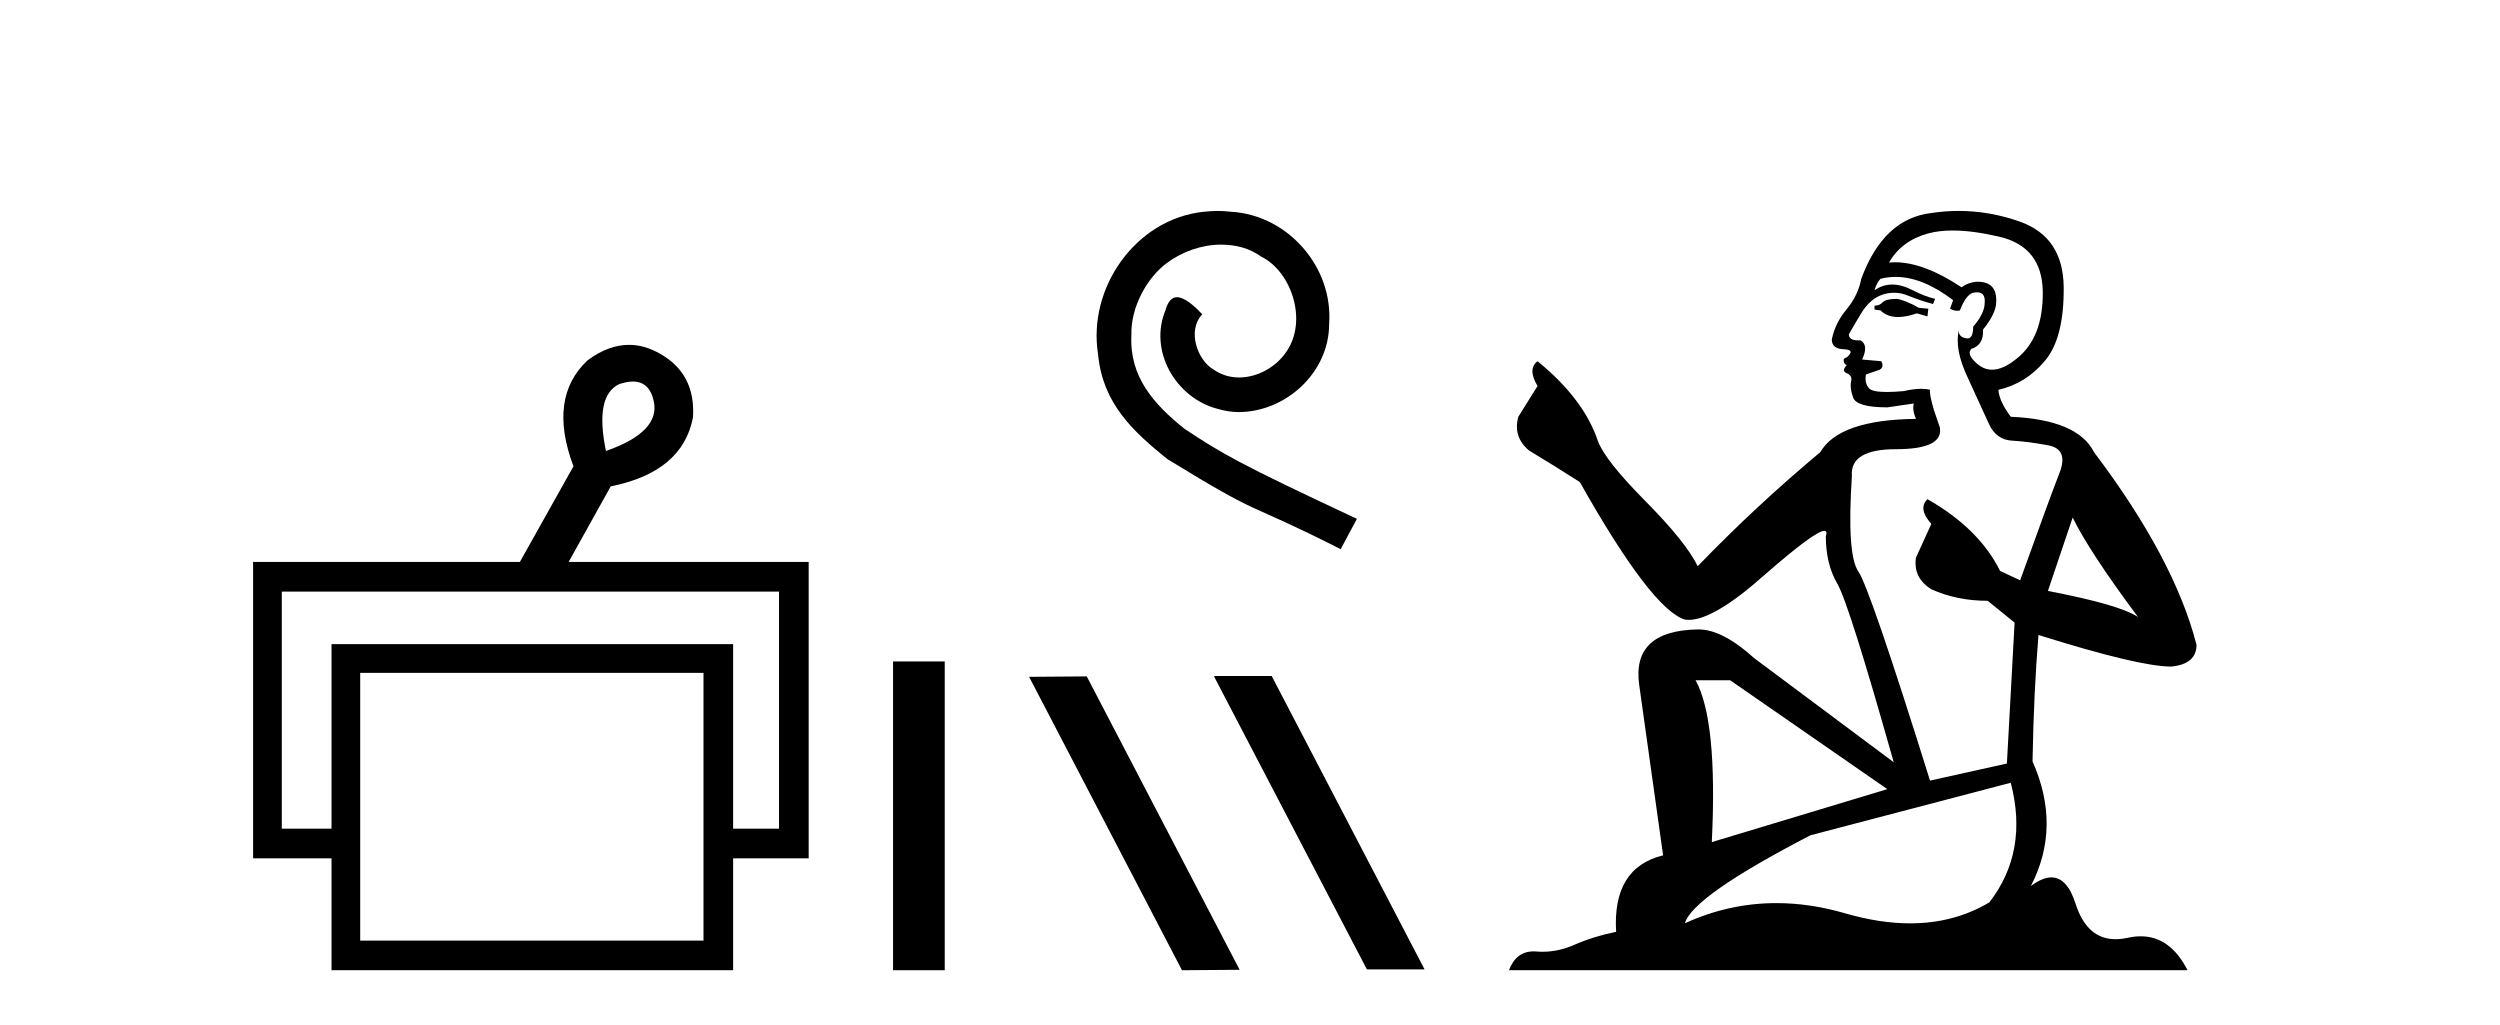 <?xml version='1.0' encoding='UTF-8' standalone='yes'?><svg xmlns='http://www.w3.org/2000/svg' xmlns:xlink='http://www.w3.org/1999/xlink' width='100.0' height='41.0' ><path d='M 25.314 15.262 Q 25.982 15.262 26.151 16.051 Q 26.418 17.275 24.238 18.04 Q 23.779 15.821 24.774 15.362 Q 25.076 15.262 25.314 15.262 ZM 31.161 23.663 L 31.161 33.148 L 29.325 33.148 L 29.325 25.766 L 13.261 25.766 L 13.261 33.148 L 11.272 33.148 L 11.272 23.663 ZM 28.14 26.914 L 28.14 37.624 L 14.408 37.624 L 14.408 26.914 ZM 25.16 13.794 Q 24.342 13.794 23.511 14.406 Q 21.905 15.898 22.938 18.652 L 20.796 22.477 L 10.124 22.477 L 10.124 34.334 L 13.261 34.334 L 13.261 38.809 L 29.325 38.809 L 29.325 34.334 L 32.347 34.334 L 32.347 22.477 L 22.746 22.477 L 24.429 19.455 Q 27.298 18.881 27.719 16.701 Q 27.834 14.942 26.38 14.138 Q 25.774 13.794 25.16 13.794 Z' style='fill:#000000;stroke:none' /><path d='M 35.722 26.458 L 35.722 38.809 L 37.789 38.809 L 37.789 26.458 Z' style='fill:#000000;stroke:none' /><path d='M 48.707 8.437 C 48.519 8.437 48.331 8.454 48.143 8.471 C 45.427 8.761 43.496 11.512 43.923 14.177 C 44.111 16.158 45.341 17.269 46.691 18.362 C 50.705 20.822 49.578 19.917 53.627 21.967 L 54.276 20.754 C 49.458 18.499 48.877 18.14 47.374 17.149 C 46.144 16.158 45.17 15.065 45.256 13.408 C 45.222 12.263 45.905 11.085 46.674 10.521 C 47.289 10.06 48.074 9.786 48.843 9.786 C 49.424 9.786 49.971 9.923 50.449 10.265 C 51.662 10.863 52.328 12.844 51.44 14.091 C 51.03 14.689 50.295 15.099 49.561 15.099 C 49.202 15.099 48.843 14.997 48.536 14.775 C 47.921 14.433 47.46 13.237 48.092 12.571 C 47.801 12.263 47.391 11.888 47.084 11.888 C 46.879 11.888 46.725 12.041 46.622 12.4 C 45.939 14.04 47.032 15.902 48.672 16.346 C 48.963 16.432 49.253 16.483 49.544 16.483 C 51.423 16.483 53.165 14.911 53.165 12.964 C 53.336 10.692 51.525 8.608 49.253 8.471 C 49.082 8.454 48.894 8.437 48.707 8.437 Z' style='fill:#000000;stroke:none' /><path d='M 48.595 27.039 L 48.561 27.056 L 54.676 38.775 L 56.983 38.775 L 50.867 27.039 ZM 43.47 27.056 L 41.164 27.073 L 47.279 38.809 L 49.586 38.792 L 43.47 27.056 Z' style='fill:#000000;stroke:none' /><path d='M 75.869 11.955 Q 75.442 11.955 75.305 12.091 Q 75.185 12.228 74.98 12.228 L 74.98 12.382 L 75.22 12.416 Q 75.485 12.681 75.924 12.681 Q 76.25 12.681 76.672 12.535 L 77.099 12.655 L 77.133 12.348 L 76.757 12.313 Q 76.21 12.006 75.869 11.955 ZM 78.106 9.22 Q 78.895 9.22 79.935 9.46 Q 81.694 9.853 81.711 11.681 Q 81.728 13.492 80.686 14.329 Q 80.135 14.788 79.683 14.788 Q 79.294 14.788 78.978 14.449 Q 78.67 14.141 78.858 13.953 Q 79.354 13.8 79.32 13.185 Q 79.849 12.535 79.849 12.074 Q 79.882 11.27 79.111 11.27 Q 79.079 11.27 79.046 11.271 Q 78.705 11.305 78.465 11.493 Q 76.954 10.491 75.805 10.491 Q 75.681 10.491 75.561 10.503 L 75.561 10.503 Q 76.057 9.631 77.116 9.341 Q 77.548 9.22 78.106 9.22 ZM 82.907 20.701 Q 83.573 22.068 85.521 24.682 Q 84.786 24.186 81.916 23.639 L 82.907 20.701 ZM 75.824 11.076 Q 76.901 11.076 78.124 12.006 L 78.004 12.348 Q 78.148 12.431 78.283 12.431 Q 78.341 12.431 78.397 12.416 Q 78.67 11.698 79.012 11.698 Q 79.053 11.693 79.09 11.693 Q 79.419 11.693 79.388 12.108 Q 79.388 12.535 78.927 13.065 Q 78.927 13.538 78.697 13.538 Q 78.661 13.538 78.619 13.526 Q 78.312 13.458 78.363 13.185 L 78.363 13.185 Q 78.158 13.953 78.722 15.132 Q 79.268 16.328 79.559 16.96 Q 79.849 17.592 80.481 17.626 Q 81.113 17.66 81.933 17.814 Q 82.753 17.968 82.377 18.925 Q 82.002 19.881 80.806 23.212 L 80.003 22.837 Q 79.166 21.145 77.099 19.967 L 77.099 19.967 Q 76.706 20.342 77.253 20.957 L 76.638 22.307 Q 76.518 23.11 77.253 23.571 Q 78.278 24.032 79.507 24.032 L 80.584 24.904 L 80.276 30.541 L 77.201 31.224 Q 74.793 23.52 74.331 22.854 Q 73.87 22.187 74.075 19.044 Q 73.99 17.968 75.835 17.968 Q 77.748 17.968 77.594 17.097 L 77.355 16.396 Q 77.167 15.747 77.201 15.593 Q 77.051 15.552 76.851 15.552 Q 76.552 15.552 76.142 15.645 Q 75.755 15.679 75.474 15.679 Q 74.912 15.679 74.775 15.542 Q 74.57 15.337 74.639 14.978 L 75.185 14.79 Q 75.373 14.688 75.254 14.449 L 74.485 14.38 Q 74.758 13.8 74.417 13.612 Q 74.365 13.615 74.32 13.615 Q 73.955 13.615 73.955 13.373 Q 74.075 13.15 74.434 12.553 Q 74.793 11.955 75.305 11.784 Q 75.535 11.71 75.762 11.71 Q 76.057 11.71 76.347 11.835 Q 76.86 12.04 77.321 12.16 L 77.406 11.955 Q 76.979 11.852 76.518 11.613 Q 76.074 11.382 75.689 11.382 Q 75.305 11.382 74.98 11.613 Q 75.066 11.305 75.22 11.152 Q 75.516 11.076 75.824 11.076 ZM 69.206 27.21 L 75.493 31.566 L 68.472 33.684 Q 68.711 28.816 67.823 27.21 ZM 80.43 31.31 Q 81.147 34.06 79.576 36.093 Q 78.168 36.934 76.406 36.934 Q 75.196 36.934 73.819 36.537 Q 72.407 36.124 71.056 36.124 Q 69.168 36.124 67.396 36.93 Q 67.703 35.854 72.418 33.411 L 80.43 31.31 ZM 78.351 8.437 Q 77.804 8.437 77.253 8.521 Q 75.339 8.743 74.451 11.152 Q 74.331 11.801 73.87 12.365 Q 73.409 12.911 73.272 13.578 Q 73.272 13.953 73.75 13.97 Q 74.229 13.988 73.87 14.295 Q 73.716 14.329 73.75 14.449 Q 73.768 14.568 73.87 14.603 Q 73.648 14.842 73.87 14.927 Q 74.109 15.03 74.041 15.269 Q 73.99 15.525 74.126 15.901 Q 74.263 16.294 75.493 16.294 L 76.552 16.14 L 76.552 16.14 Q 76.484 16.396 76.638 16.755 Q 73.563 16.789 72.811 18.087 Q 70.231 20.24 67.908 22.649 Q 67.447 21.692 65.807 20.035 Q 64.184 18.395 63.911 17.626 Q 63.347 15.952 61.502 14.449 Q 61.092 14.756 61.502 15.44 L 60.733 16.67 Q 60.511 17.472 61.16 18.019 Q 62.151 18.617 63.193 19.283 Q 66.063 24.374 67.396 24.784 Q 67.469 24.795 67.549 24.795 Q 68.563 24.795 70.59 22.99 Q 72.598 21.235 72.972 21.235 Q 73.104 21.235 73.033 21.453 Q 73.033 22.563 73.494 23.349 Q 73.955 24.135 75.749 30.49 L 70.163 26.322 Q 68.899 25.177 67.942 25.177 Q 65.26 25.211 65.568 27.398 L 66.524 34.214 Q 64.491 34.709 64.645 37.272 Q 63.723 37.46 62.954 37.801 Q 62.333 38.07 61.7 38.07 Q 61.567 38.07 61.434 38.058 Q 61.387 38.055 61.343 38.055 Q 60.646 38.055 60.357 38.809 L 87.502 38.809 Q 86.81 37.452 85.625 37.452 Q 85.379 37.452 85.111 37.511 Q 84.852 37.568 84.622 37.568 Q 83.481 37.568 83.027 36.161 Q 82.69 35.096 82.055 35.096 Q 81.693 35.096 81.233 35.444 Q 82.463 33.069 81.301 30.456 Q 81.352 27.62 81.54 25.399 Q 85.555 26.663 86.853 26.663 Q 87.861 26.561 87.861 25.792 Q 86.973 22.341 83.761 18.087 Q 83.112 16.789 80.43 16.67 Q 79.969 16.055 79.935 15.593 Q 81.045 15.337 81.797 14.432 Q 82.565 13.526 82.548 11.493 Q 82.531 9.478 80.789 8.863 Q 79.582 8.437 78.351 8.437 Z' style='fill:#000000;stroke:none' /></svg>